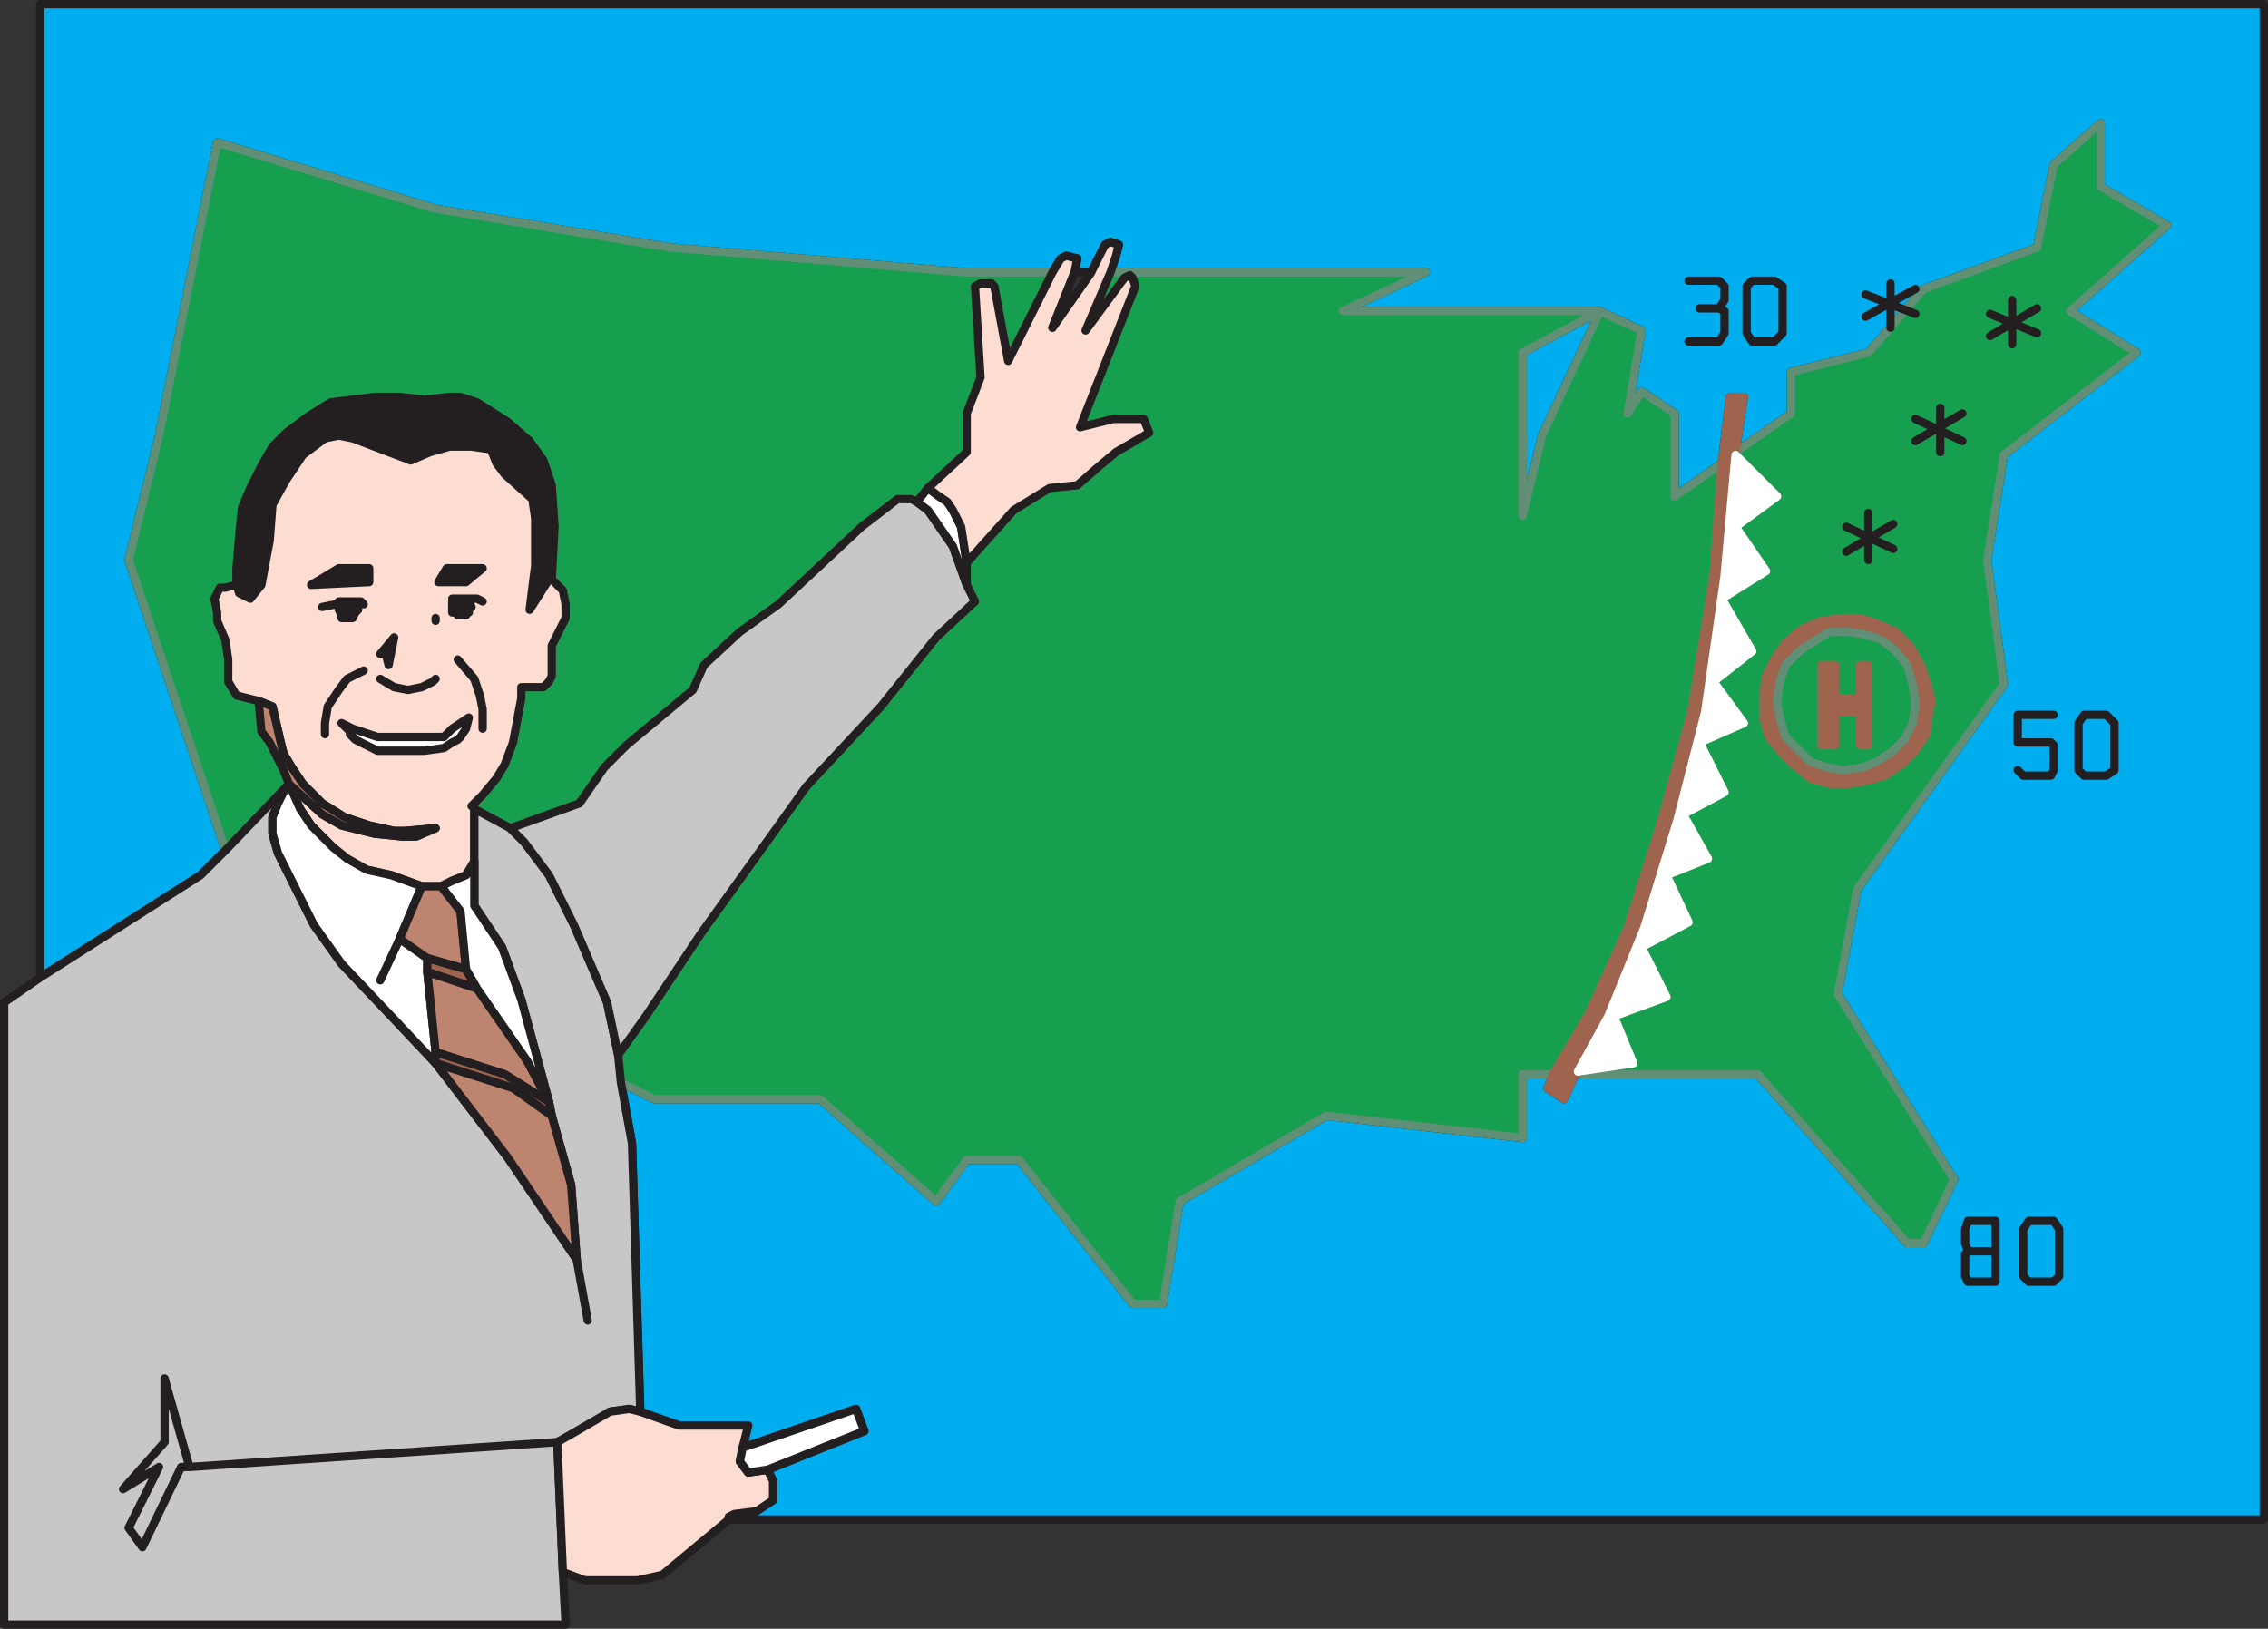 <svg xmlns="http://www.w3.org/2000/svg" width="615" height="441.75"><rect width="100%" height="100%" fill="#333333" stroke="none"/><path fill="#00adef" fill-rule="evenodd" d="m34.875 151.875 8.25-33.75 15.75-79.5 59.25 18 63.75 10.5 80.25 6.75h23.25l2.25-3.75 1.5-.75 3 .75-.75 3.75h4.5l3.75-7.5 1.5-.75 2.25.75-.75 3-1.5 4.5h85.5l-22.5 10.5h69.75l-21 11.25v44.25l5.25-21.75 15.75-33.75 11.25 5.25-3.75 22.5 3.75-6 9 6v22.5l12.75-9 2.25-18h3.75l-2.25 15 15-10.5v-11.25l21-5.25 15-17.25 30.75-11.25 4.5-22.5 12.75-11.25v17.25l18 10.5-26.25 23.25 18 11.25-36 27.75-4.5 28.5 4.5 33.75-39.75 55.5-5.25 28.5 31.5 50.25-8.25 17.25h-4.5l-40.5-45.75h-49.5l-3 6.75-4.5-3 1.5-3.75h-8.25v17.25l-53.25-6-39.75 23.25-4.5 27.75h-8.25l-30.75-39h-14.25l-8.25 11.25-31.5-27.75h-45l-9-4.5 3 16.5 2.25 72.75 10.5 3.75h18.75l-1.5 6 30.75-10.5 2.25 6-26.25 10.5 1.5 3v5.25l-4.5 3-6 .75-1.5.75v.75h416.25v-411h-603v264l43.5-27.75 6.75-6.75-26.25-78.75"/><path fill="none" stroke="#231f20" stroke-linecap="round" stroke-linejoin="round" stroke-miterlimit="10" stroke-width="2.25" d="m34.875 151.875 8.25-33.75 15.75-79.5 59.25 18 63.75 10.5 80.25 6.75h23.25l2.25-3.75 1.5-.75 3 .75-.75 3.75h4.5l3.75-7.5 1.5-.75 2.25.75-.75 3-1.5 4.5h85.5l-22.5 10.5h69.75l-21 11.25v44.25l5.25-21.75 15.75-33.75 11.25 5.25-3.75 22.5 3.75-6 9 6v22.5l12.75-9 2.25-18h3.75l-2.25 15 15-10.5v-11.25l21-5.25 15-17.25 30.75-11.25 4.5-22.5 12.75-11.25v17.25l18 10.5-26.25 23.25 18 11.25-36 27.75-4.5 28.5 4.5 33.75-39.75 55.5-5.25 28.5 31.5 50.25-8.25 17.25h-4.5l-40.5-45.75h-49.5l-3 6.75-4.5-3 1.5-3.75h-8.25v17.25l-53.25-6-39.75 23.25-4.5 27.75h-8.25l-30.75-39h-14.25l-8.25 11.25-31.5-27.75h-45l-9-4.5 3 16.5 2.25 72.75 10.5 3.75h18.75l-1.5 6 30.75-10.5 2.25 6-26.25 10.5 1.5 3v5.25l-4.5 3-6 .75-1.5.75v.75h416.25v-411h-603v264l43.5-27.75 6.75-6.75zm0 0"/><path fill="#179f50" fill-rule="evenodd" d="m61.125 230.625 17.25-18-1.5-3.75-3.75-7.5-2.25-3-.75-8.25-6-1.5-2.25-3.75v-6l-.75-5.25-2.25-5.25v-2.25l-.75-3.75 1.5-3h1.5l3-.75v-4.5l.75-9 .75-7.5 2.25-5.25 3-6 3-5.25 3.75-3.75 6-4.5 6-3.75 12-1.5h6.75l6.75.75 6.75-.75h3l4.5 1.5 8.25 5.25 6 5.25 3.75 5.25 2.25 6.75.75 11.25-.75 14.25 3 3 .75 3.75v3.75l-3.75 7.5v8.25l-.75 1.5-1.5 1.5h-6v3l-2.25 12-2.25 6-2.25 3.75-3.75 4.5-2.25 3v.75l9.75 5.25 18.75-6.75 6.75-9.75 6-6 18-15 3-6.75 9.75-9 10.5-7.5 22.5-21 9.75-7.5h3.75l1.5.75 3-3.75 10.5-9.75v-10.5l3.75-9.75-1.5-24.75 1.5-.75h3l.75.75 3.75 20.25 12-24h-23.25l-80.25-6.75-63.75-10.5-59.25-18-15.75 79.5-8.25 33.75 26.25 78.75"/><path fill="none" stroke="#618f75" stroke-linecap="round" stroke-linejoin="round" stroke-miterlimit="10" stroke-width="2.25" d="m61.125 230.625 17.25-18-1.5-3.75-3.75-7.5-2.25-3-.75-8.25-6-1.5-2.25-3.75v-6l-.75-5.25-2.25-5.25v-2.25l-.75-3.75 1.5-3h1.5l3-.75v-4.5l.75-9 .75-7.5 2.25-5.25 3-6 3-5.25 3.75-3.75 6-4.5 6-3.75 12-1.5h6.75l6.75.75 6.75-.75h3l4.5 1.5 8.25 5.25 6 5.25 3.75 5.25 2.25 6.75.75 11.25-.75 14.25 3 3 .75 3.75v3.75l-3.75 7.5v8.25l-.75 1.5-1.5 1.5h-6v3l-2.25 12-2.25 6-2.25 3.75-3.75 4.5-2.25 3v.75l9.75 5.25 18.75-6.75 6.75-9.75 6-6 18-15 3-6.75 9.75-9 10.5-7.5 22.5-21 9.75-7.5h3.75l1.5.75 3-3.75 10.5-9.75v-10.5l3.75-9.75-1.5-24.75 1.5-.75h3l.75.75 3.75 20.25 12-24h-23.25l-80.25-6.75-63.75-10.5-59.25-18-15.75 79.5-8.25 33.75zm0 0"/><path fill="#179f50" fill-rule="evenodd" d="m168.375 293.625-.75-7.5 7.5-10.5 15-22.5 21-29.25 7.5-10.5 20.25-21.75 15-18.75 10.5-9.75-2.25-4.5v-6l12.75-14.25 9.75-6 7.5-.75 6-5.25 4.5-3.75 9-5.25-1.5-3.75h-8.25l-9 2.25 15-38.25-.75-2.25-.75-.75-1.5.75-10.5 14.25 6.75-15.75h85.5l-22.5 10.5h69.75l-21 11.25v44.25l5.25-21.75 15.75-33.75 11.25 5.25-3.75 22.5 3.75-6 9 6v22.5l12.75-9-2.25 30.75-6 36.75-8.25 30-9 28.5-10.5 23.25-9.75 16.5h-8.25v17.25l-53.25-6-39.75 23.25-4.5 27.75h-8.25l-30.75-39h-14.25l-8.25 11.25-31.5-27.75h-45l-9-4.5"/><path fill="none" stroke="#618f75" stroke-linecap="round" stroke-linejoin="round" stroke-miterlimit="10" stroke-width="2.25" d="m168.375 293.625-.75-7.5 7.5-10.5 15-22.5 21-29.25 7.5-10.5 20.25-21.75 15-18.75 10.5-9.75-2.25-4.5v-6l12.75-14.25 9.75-6 7.5-.75 6-5.25 4.5-3.75 9-5.25-1.5-3.75h-8.25l-9 2.25 15-38.25-.75-2.25-.75-.75-1.5.75-10.5 14.25 6.75-15.75h85.5l-22.5 10.5h69.75l-21 11.25v44.25l5.25-21.75 15.75-33.75 11.25 5.25-3.75 22.5 3.75-6 9 6v22.5l12.75-9-2.25 30.75-6 36.75-8.25 30-9 28.5-10.5 23.25-9.75 16.5h-8.25v17.25l-53.25-6-39.75 23.25-4.5 27.75h-8.25l-30.75-39h-14.25l-8.25 11.25-31.5-27.75h-45zm0 0"/><path fill="#179f50" fill-rule="evenodd" d="M427.125 291.375h49.5l40.5 45.75h4.5l8.25-17.25-31.5-50.25 5.25-28.5 39.75-55.5-4.5-33.75 4.5-28.5 36-27.75-18-11.25 26.25-23.25-18-10.5v-17.25l-12.75 11.25-4.5 22.5-30.75 11.25-15 17.25-21 5.25v11.25l-15 10.5v.75l11.25 11.25-11.25 8.25 8.25 12-12 7.5 8.25 14.25-10.5 8.25 8.25 11.25-12 5.25 6.75 13.5-11.25 6 6.75 12-11.25 4.5 6 12.75-12.75 6.75 6.75 13.5-14.25 5.25 5.25 12.75-15 2.25-.75.75"/><path fill="none" stroke="#618f75" stroke-linecap="round" stroke-linejoin="round" stroke-miterlimit="10" stroke-width="2.25" d="M427.125 291.375h49.5l40.5 45.75h4.5l8.25-17.25-31.5-50.25 5.25-28.5 39.75-55.5-4.5-33.75 4.5-28.5 36-27.75-18-11.25 26.25-23.25-18-10.5v-17.25l-12.75 11.25-4.5 22.5-30.75 11.25-15 17.25-21 5.25v11.25l-15 10.5v.75l11.25 11.25-11.25 8.25 8.25 12-12 7.5 8.25 14.25-10.5 8.25 8.25 11.25-12 5.25 6.75 13.5-11.25 6 6.75 12-11.25 4.5 6 12.75-12.75 6.75 6.75 13.5-14.25 5.25 5.25 12.75-15 2.25zm0 0"/><path fill="#231f20" fill-rule="evenodd" d="m64.875 160.875 3 1.5 3-3.75 2.25-12 .75-9.75 3.75-6.75 4.5-6.75 6-4.5 3.75-.75 3.75.75 15.75 6 5.25-2.25 5.25-1.5h6l5.25.75 1.5 3.75 2.25 3 7.5 6.75.75 5.25v12.75l-1.5 12 5.25-8.25h.75l.75-14.25-.75-11.25-2.25-6.75-3.75-5.25-6-5.25-8.25-5.25-4.5-1.5h-3l-6.75.75-6.75-.75h-6.75l-12 1.5-6 3.75-6 4.5-3.75 3.75-3 5.25-3 6-2.25 5.25-.75 7.5-.75 9v4.5l.75 2.25"/><path fill="none" stroke="#231f20" stroke-linecap="round" stroke-linejoin="round" stroke-miterlimit="10" stroke-width="2.25" d="m64.875 160.875 3 1.5 3-3.75 2.25-12 .75-9.75 3.75-6.75 4.5-6.75 6-4.5 3.75-.75 3.75.75 15.75 6 5.25-2.25 5.25-1.5h6l5.25.75 1.5 3.75 2.25 3 7.5 6.75.75 5.25v12.75l-1.5 12 5.25-8.25h.75l.75-14.25-.75-11.25-2.25-6.75-3.75-5.25-6-5.25-8.25-5.25-4.5-1.5h-3l-6.75.75-6.75-.75h-6.75l-12 1.5-6 3.75-6 4.5-3.75 3.75-3 5.25-3 6-2.25 5.25-.75 7.5-.75 9v4.5zm0 0"/><path fill="#fdddd2" fill-rule="evenodd" d="m64.875 160.875 3 1.5 3-3.75 2.25-12 .75-9.75 3.75-6.75 4.5-6.75 6-4.5 3.75-.75 3.75.75 15.75 6 5.25-2.25 5.25-1.5h6l5.25.75 1.5 3.75 2.25 3 7.5 6.75.75 5.25v12.75l-1.5 12 5.25-8.25h.75l3 3 .75 3.75v3.75l-3.75 7.5v8.25l-.75 1.5-1.5 1.5h-6v3l-2.25 12-2.25 6-2.25 3.75-3.75 4.5-3 3h.75v15l-2.25 3.75-3.75 1.5-3 1.5h-5.25l-8.25-3-6.75-1.5-5.25-3-3.75-3-6-6-3-4.5-3-6.75 9 8.25 5.25 3 9 2.25 7.5.75h3.75l5.25-2.25-8.25.75h-3l-6.75-1.5-6.75-2.25-6-3.75-5.25-5.25-3-4.5-2.25-3.75-.75-3-2.25-9.75-3.75-1.5-6-1.5-2.25-3.75v-6l-.75-5.25-2.25-5.25v-2.25l-.75-3.75 1.5-3h1.5l3-.75.75 2.25"/><path fill="none" stroke="#231f20" stroke-linecap="round" stroke-linejoin="round" stroke-miterlimit="10" stroke-width="2.25" d="m64.875 160.875 3 1.5 3-3.75 2.25-12 .75-9.75 3.75-6.75 4.5-6.75 6-4.5 3.75-.75 3.75.75 15.75 6 5.25-2.25 5.25-1.5h6l5.25.75 1.5 3.75 2.25 3 7.5 6.75.75 5.25v12.75l-1.5 12 5.25-8.25h.75l3 3 .75 3.75v3.75l-3.75 7.5v8.25l-.75 1.5-1.5 1.5h-6v3l-2.25 12-2.25 6-2.25 3.75-3.75 4.5-3 3h.75v15l-2.25 3.75-3.75 1.5-3 1.5h-5.25l-8.25-3-6.75-1.5-5.25-3-3.75-3-6-6-3-4.5-3-6.75 9 8.25 5.25 3 9 2.25 7.5.75h3.75l5.25-2.25-8.25.75h-3l-6.75-1.5-6.75-2.25-6-3.75-5.25-5.25-3-4.5-2.25-3.75-.75-3-2.25-9.75-3.75-1.5-6-1.5-2.25-3.75v-6l-.75-5.25-2.25-5.25v-2.25l-.75-3.75 1.5-3h1.5l3-.75zm0 0"/><path fill="#231f20" fill-rule="evenodd" d="M100.125 154.125v3.75l-15.75.75 7.5-4.5h8.25"/><path fill="none" stroke="#231f20" stroke-linecap="round" stroke-linejoin="round" stroke-miterlimit="10" stroke-width="2.25" d="M100.125 154.125v3.75l-15.75.75 7.5-4.5zm0 0"/><path fill="#231f20" fill-rule="evenodd" d="M121.125 154.125h9.75l-4.5 3.75h-7.5l2.25-3.75"/><path fill="none" stroke="#231f20" stroke-linecap="round" stroke-linejoin="round" stroke-miterlimit="10" stroke-width="2.25" d="M121.125 154.125h9.75l-4.5 3.75h-7.5zm0 0"/><path fill="#231f20" fill-rule="evenodd" d="m87.375 164.625 3.75-.75.75-.75h6l.75.75-.75-.75h-1.5l.75 1.5v.75l-.75.75-.75 1.5h-3v-.75l-.75-1.5v-2.25l-.75.75-3.75.75"/><path fill="none" stroke="#231f20" stroke-linecap="round" stroke-linejoin="round" stroke-miterlimit="10" stroke-width="2.25" d="m87.375 164.625 3.75-.75.75-.75h6l.75.75-.75-.75h-1.5l.75 1.5v.75l-.75.75-.75 1.5h-3v-.75l-.75-1.5v-2.25l-.75.75zm0 0"/><path fill="#231f20" fill-rule="evenodd" d="m124.125 162.375-1.5.75v3h1.5v.75h2.25v-.75h.75v-.75l.75-.75-.75-1.5-.75-.75h3l1.5.75-1.5-.75h-6.75 1.5"/><path fill="none" stroke="#231f20" stroke-linecap="round" stroke-linejoin="round" stroke-miterlimit="10" stroke-width="2.25" d="m124.125 162.375-1.5.75v3h1.5v.75h2.25v-.75h.75v-.75l.75-.75-.75-1.5-.75-.75h3l1.5.75-1.5-.75h-6.75zm-6 5.25v.75"/><path fill="#bd846f" fill-rule="evenodd" d="m106.875 172.875-1.5 7.5-.75-3h-1.5l3.75-4.5"/><path fill="none" stroke="#231f20" stroke-linecap="round" stroke-linejoin="round" stroke-miterlimit="10" stroke-width="2.25" d="m106.875 172.875-1.5 7.5-.75-3h-1.5zm-3.75 11.25 3.75 2.25 3.75.75 3.75-.75 3-1.5.75-.75m-19.5-2.25-4.5 2.25-2.25 3-3 4.5-.75 4.5v3m42.75-1.5v-5.25l-.75-3.75-1.5-4.5-4.5-5.25"/><path fill="#fff" fill-rule="evenodd" d="m92.625 196.125 3 1.5 6.75 2.25h18l2.25-2.25 4.5-3-.75 3-1.5 2.25-.75.75-1.5.75-2.25 1.5-5.25.75h-12.75l-6-3-1.5-1.5v-.75l-2.25-2.25"/><path fill="none" stroke="#231f20" stroke-linecap="round" stroke-linejoin="round" stroke-miterlimit="10" stroke-width="2.25" d="m92.625 196.125 3 1.5 6.75 2.25h18l2.25-2.25 4.5-3-.75 3-1.5 2.25-.75.75-1.5.75-2.25 1.5-5.25.75h-12.75l-6-3-1.5-1.5v-.75zm0 0"/><path fill="#bd846f" fill-rule="evenodd" d="m78.375 212.625 9 8.25 5.25 3 9 2.25 7.5.75h3.75l5.25-2.25-8.25.75h-3l-6.75-1.5-6.75-2.25-6-3.75-5.25-5.25-3-4.5-2.25-3.75-.75-3-2.25-9.75-3.75-1.5.75 8.25 2.25 3 3.75 7.5 1.5 3.75"/><path fill="none" stroke="#231f20" stroke-linecap="round" stroke-linejoin="round" stroke-miterlimit="10" stroke-width="2.25" d="m78.375 212.625 9 8.25 5.25 3 9 2.25 7.5.75h3.75l5.25-2.25-8.25.75h-3l-6.75-1.5-6.75-2.25-6-3.75-5.25-5.25-3-4.5-2.25-3.75-.75-3-2.25-9.75-3.75-1.5.75 8.25 2.25 3 3.75 7.5zm0 0"/><path fill="#c8c7c8" fill-rule="evenodd" d="m128.625 219.375 9.75 5.25 3.75 3.75 6.75 9 6.75 13.5 9 21 3 14.25.75 7.5 3 16.5 2.25 72.75-3-.75-5.25.75-7.5 5.25-6.75 3 1.5 35.25.75 14.25H1.125v-168.75l9.75-6.75 43.5-27.75 6.75-6.75 17.25-18-1.5 2.25-1.5 3-1.5 3.75v4.5l1.5 5.25 9.75 19.5 7.5 10.5 13.5 14.25 12 12.75 19.5 25.5 18.75 27.75 3 16.5-3-16.5-1.5-20.25-5.25-18.75-.75-3.75-7.5-27.75-5.25-14.25-7.5-11.25v-26.25"/><path fill="none" stroke="#231f20" stroke-linecap="round" stroke-linejoin="round" stroke-miterlimit="10" stroke-width="2.25" d="m128.625 219.375 9.75 5.25 3.75 3.75 6.75 9 6.75 13.5 9 21 3 14.25.75 7.5 3 16.5 2.25 72.75-3-.75-5.25.75-7.5 5.25-6.75 3 1.5 35.25.75 14.25H1.125v-168.75l9.75-6.75 43.5-27.75 6.75-6.75 17.25-18-1.5 2.25-1.5 3-1.5 3.75v4.5l1.5 5.25 9.75 19.5 7.5 10.5 13.5 14.25 12 12.75 19.5 25.5 18.75 27.75 3 16.5-3-16.5-1.5-20.25-5.25-18.75-.75-3.75-7.5-27.75-5.25-14.25-7.5-11.25zm0 0"/><path fill="#fff" fill-rule="evenodd" d="m81.375 219.375 3 4.5 6 6 3.75 3 5.25 3 6.75 1.5 8.25 3-6 14.25 7.5 5.25v3.75l2.25 21.75v3l-12-12.75-13.5-14.25-7.5-10.5-9.75-19.5-1.5-5.25v-4.5l1.5-3.75 1.5-3 1.5-2.25 3 6.75"/><path fill="none" stroke="#231f20" stroke-linecap="round" stroke-linejoin="round" stroke-miterlimit="10" stroke-width="2.25" d="m81.375 219.375 3 4.5 6 6 3.75 3 5.25 3 6.75 1.5 8.25 3-6 14.25 7.5 5.25v3.75l2.25 21.75v3l-12-12.75-13.5-14.25-7.5-10.5-9.75-19.5-1.5-5.25v-4.5l1.5-3.75 1.5-3 1.5-2.25zm21.75 46.5 5.25-11.25"/><path fill="#bd846f" fill-rule="evenodd" d="m108.375 254.625 6-14.25h5.25l5.25 6.75 1.5 15.75-10.5-3-7.5-5.25"/><path fill="none" stroke="#231f20" stroke-linecap="round" stroke-linejoin="round" stroke-miterlimit="10" stroke-width="2.25" d="m108.375 254.625 6-14.25h5.25l5.25 6.75 1.5 15.75-10.5-3zm0 0"/><path fill="#9e644e" fill-rule="evenodd" d="m115.875 259.875 10.5 3 3 5.25-13.5-4.5v-3.75"/><path fill="none" stroke="#231f20" stroke-linecap="round" stroke-linejoin="round" stroke-miterlimit="10" stroke-width="2.25" d="m115.875 259.875 10.5 3 3 5.25-13.5-4.5zm0 0"/><path fill="#bd846f" fill-rule="evenodd" d="m115.875 263.625 2.25 21.75 18.75 6 12 7.5-6-11.25-13.5-19.5-13.5-4.5"/><path fill="none" stroke="#231f20" stroke-linecap="round" stroke-linejoin="round" stroke-miterlimit="10" stroke-width="2.25" d="m115.875 263.625 2.25 21.75 18.75 6 12 7.5-6-11.25-13.5-19.5zm0 0"/><path fill="#9e644e" fill-rule="evenodd" d="M118.125 288.375v-3l18.75 6 12 7.5.75 3.75-10.5-7.5-21-6.75"/><path fill="none" stroke="#231f20" stroke-linecap="round" stroke-linejoin="round" stroke-miterlimit="10" stroke-width="2.25" d="M118.125 288.375v-3l18.75 6 12 7.5.75 3.75-10.5-7.5zm0 0"/><path fill="#bd846f" fill-rule="evenodd" d="m118.125 288.375 19.5 25.5 18.75 27.75-1.5-20.25-5.25-18.75-10.5-7.5-21-6.75"/><path fill="none" stroke="#231f20" stroke-linecap="round" stroke-linejoin="round" stroke-miterlimit="10" stroke-width="2.25" d="m118.125 288.375 19.5 25.5 18.75 27.75-1.5-20.25-5.25-18.75-10.5-7.5zm0 0"/><path fill="#fff" fill-rule="evenodd" d="m119.625 240.375 3-1.5 3.75-1.5 2.25-3.75v12l7.5 11.25 5.25 14.25 7.5 27.75-6-11.25-13.5-19.5-3-5.25-1.5-15.75-5.25-6.75"/><path fill="none" stroke="#231f20" stroke-linecap="round" stroke-linejoin="round" stroke-miterlimit="10" stroke-width="2.25" d="m119.625 240.375 3-1.5 3.75-1.5 2.25-3.75v12l7.5 11.25 5.25 14.25 7.5 27.75-6-11.25-13.5-19.5-3-5.25-1.5-15.75zm-75 150.75v-17.25l6.75 24 99.75-6.75-99.75 6.75h-2.25l-10.5 21.75-3.75-5.25 8.25-16.5-9.75 6 11.25-12.75"/><path fill="#fdddd2" fill-rule="evenodd" d="m151.125 391.125 5.25-3 9-5.25 5.25-.75 3 .75 10.5 3.75h18.75l-1.5 6-.75 3.75 2.25 3 5.25-.75 1.5 3v5.25l-4.5 3-6 .75-1.5.75v.75l-18 15-6.75 1.5h-14.25l-6-2.25-1.5-35.25"/><path fill="none" stroke="#231f20" stroke-linecap="round" stroke-linejoin="round" stroke-miterlimit="10" stroke-width="2.25" d="m151.125 391.125 5.25-3 9-5.25 5.25-.75 3 .75 10.5 3.75h18.75l-1.5 6-.75 3.75 2.25 3 5.25-.75 1.5 3v5.25l-4.5 3-6 .75-1.5.75v.75l-18 15-6.75 1.5h-14.25l-6-2.25zm0 0"/><path fill="#fff" fill-rule="evenodd" d="m232.125 382.125-30.75 10.5-.75 3.75 2.25 3 5.25-.75 26.25-10.5-2.25-6"/><path fill="none" stroke="#231f20" stroke-linecap="round" stroke-linejoin="round" stroke-miterlimit="10" stroke-width="2.25" d="m232.125 382.125-30.75 10.5-.75 3.75 2.25 3 5.25-.75 26.25-10.5zm0 0"/><path fill="#c8c7c8" fill-rule="evenodd" d="m138.375 224.625 18.75-6.75 6.75-9.75 6-6 18-15 3-6.75 9.75-9 10.5-7.5 22.5-21 9.75-7.5h3.75l1.5.75 3 2.25 6.75 9.75 3.75 10.5 2.25 4.5-10.5 9.75-15 18.75-20.25 21.75-7.5 10.5-21 29.25-15 22.5-7.5 10.5-3-14.25-9-21-6.75-13.5-6.75-9-3.75-3.75"/><path fill="none" stroke="#231f20" stroke-linecap="round" stroke-linejoin="round" stroke-miterlimit="10" stroke-width="2.25" d="m138.375 224.625 18.75-6.75 6.75-9.75 6-6 18-15 3-6.75 9.75-9 10.5-7.5 22.5-21 9.75-7.5h3.75l1.5.75 3 2.25 6.75 9.75 3.75 10.5 2.25 4.5-10.5 9.75-15 18.75-20.25 21.75-7.5 10.5-21 29.25-15 22.5-7.5 10.5-3-14.25-9-21-6.75-13.5-6.75-9zm0 0"/><path fill="#fff" fill-rule="evenodd" d="m251.625 132.375 3 2.25 2.25 1.5 1.5 2.25 2.25 4.5 1.5 9.75v6l-3.75-10.5-6.75-9.75-3-2.25 3-3.75"/><path fill="none" stroke="#231f20" stroke-linecap="round" stroke-linejoin="round" stroke-miterlimit="10" stroke-width="2.25" d="m251.625 132.375 3 2.25 2.25 1.5 1.5 2.25 2.25 4.5 1.5 9.75v6l-3.75-10.5-6.75-9.75-3-2.25zm0 0"/><path fill="#fdddd2" fill-rule="evenodd" d="m251.625 132.375 10.5-9.75v-10.5l3.75-9.75-1.5-24.75 1.5-.75h3l.75.75 3.75 20.25 12-24 2.25-3.75 1.5-.75 3 .75-.75 3.75-6 15 10.5-15 3.75-7.5 1.5-.75 2.25.75-.75 3-1.5 4.5-6.75 15.75 10.5-14.25 1.5-.75.75.75.75 2.25-15 38.25 9-2.25h8.25l1.5 3.75-9 5.25-4.5 3.75-6 5.25-7.5.75-9.75 6-12.75 14.25-1.5-9.75-2.25-4.5-1.5-2.25-2.25-1.5-3-2.25"/><path fill="none" stroke="#231f20" stroke-linecap="round" stroke-linejoin="round" stroke-miterlimit="10" stroke-width="2.25" d="m251.625 132.375 10.5-9.75v-10.5l3.75-9.75-1.5-24.75 1.5-.75h3l.75.75 3.75 20.25 12-24 2.25-3.75 1.5-.75 3 .75-.75 3.75-6 15 10.5-15 3.75-7.5 1.5-.75 2.25.75-.75 3-1.5 4.5-6.75 15.75 10.5-14.25 1.5-.75.75.75.75 2.25-15 38.25 9-2.25h8.25l1.5 3.75-9 5.25-4.5 3.75-6 5.25-7.5.75-9.75 6-12.75 14.25-1.5-9.75-2.25-4.5-1.5-2.25-2.25-1.5zm0 0"/><path fill="none" stroke="#231f20" stroke-linecap="round" stroke-linejoin="round" stroke-miterlimit="10" stroke-width="2.25" d="m295.875 73.875-10.5 15 6-15h4.5"/><path fill="#9e644e" fill-rule="evenodd" d="m472.875 107.625-2.25 15v.75l-3 33-5.25 36.75-7.5 29.25-9 29.25-9.75 24-8.25 15-.75.75-3 6.75-4.5-3 1.5-3.75 9.75-16.5 10.5-23.25 9-28.5 8.25-30 6-36.75 2.25-30.75 2.25-18h3.75"/><path fill="none" stroke="#9e644e" stroke-linecap="round" stroke-linejoin="round" stroke-miterlimit="10" stroke-width="2.25" d="m472.875 107.625-2.25 15v.75l-3 33-5.25 36.75-7.5 29.25-9 29.25-9.75 24-8.25 15-.75.75-3 6.75-4.5-3 1.5-3.75 9.75-16.5 10.5-23.25 9-28.5 8.25-30 6-36.75 2.25-30.75 2.25-18zm0 0"/><path fill="#fff" fill-rule="evenodd" d="m470.625 123.375-3 33-5.25 36.75-7.5 29.25-9 29.25-9.75 24-8.25 15 15-2.25-5.25-12.75 14.25-5.25-6.75-13.5 12.75-6.75-6-12.75 11.25-4.5-6.75-12 11.25-6-6.75-13.5 12-5.25-8.25-11.25 10.5-8.25-8.25-14.25 12-7.5-8.25-12 11.25-8.25-11.25-11.25"/><path fill="none" stroke="#fff" stroke-linecap="round" stroke-linejoin="round" stroke-miterlimit="10" stroke-width="2.25" d="m470.625 123.375-3 33-5.25 36.75-7.5 29.25-9 29.25-9.75 24-8.25 15 15-2.25-5.25-12.75 14.25-5.25-6.75-13.5 12.75-6.75-6-12.75 11.25-4.5-6.75-12 11.25-6-6.75-13.5 12-5.25-8.25-11.25 10.5-8.25-8.25-14.25 12-7.5-8.25-12 11.25-8.25zm0 0"/><path fill="none" stroke="#231f20" stroke-linecap="round" stroke-linejoin="round" stroke-miterlimit="10" stroke-width="2.25" d="M457.875 76.125h8.25l1.5 1.5v3.75l-1.5 2.25h-5.25 5.25l1.5.75v6l-1.5 2.25h-8.25m15.75-2.25v-12.75l1.5-1.5h6l2.25 1.5v12.75l-2.25 2.25h-6l-1.5-2.25m32.25-4.5 13.5-7.5m-6.75-1.5v12m-6.75-9 13.5 5.25m20.25 6 12.75-7.5m-6.75-2.25v12m-6-8.25 12.75 5.25m-33 29.25 12.75-7.5m-6-1.5v12m-6.75-9 12.75 6m-31.5 23.25 12.75 6m-12.75.75 12.75-7.5m-6.75-3v12.75"/><path fill="#9e644e" fill-rule="evenodd" d="m523.875 190.125-1.5-5.25-1.5-4.5-3-5.25-3.75-3.75-5.25-2.25-4.5-1.5h-4.5l-6 .75-5.25 2.25-4.5 3.75-3 4.5-2.25 4.5-.75 5.25v6l1.5 5.25 3 3.75 3.75 3.75 4.5 3.75 5.25 1.5h5.25l4.5-.75 5.25-1.5 4.5-3 3.75-3.75 3-4.5.75-6 .75-3"/><path fill="none" stroke="#9e644e" stroke-linecap="round" stroke-linejoin="round" stroke-miterlimit="10" stroke-width="2.25" d="m523.875 190.125-1.5-5.25-1.5-4.5-3-5.25-3.75-3.75-5.25-2.25-4.5-1.5h-4.5l-6 .75-5.25 2.25-4.5 3.75-3 4.5-2.25 4.5-.75 5.25v6l1.5 5.25 3 3.75 3.75 3.75 4.5 3.75 5.25 1.5h5.25l4.5-.75 5.25-1.5 4.5-3 3.75-3.75 3-4.5.75-6zm0 0"/><path fill="#179f50" fill-rule="evenodd" d="m519.375 190.125-.75-4.5-1.5-5.25-3-3.75-3.75-3-4.5-1.5-4.5-.75h-5.25l-3.75 2.25-4.5 3-3.75 3.75-1.5 4.5-.75 5.25.75 4.5 1.5 5.25 6.75 6.75 4.5 1.5 4.5.75 5.25-.75 3.75-1.5 4.5-3 3-3 2.25-4.5.75-4.5v-1.5"/><path fill="none" stroke="#618f75" stroke-linecap="round" stroke-linejoin="round" stroke-miterlimit="10" stroke-width="2.25" d="m519.375 190.125-.75-4.5-1.5-5.25-3-3.75-3.75-3-4.5-1.5-4.5-.75h-5.25l-3.75 2.25-4.5 3-3.75 3.75-1.5 4.5-.75 5.25.75 4.5 1.5 5.25 6.75 6.75 4.5 1.5 4.5.75 5.25-.75 3.75-1.5 4.5-3 3-3 2.25-4.5.75-4.5zm0 0"/><path fill="#9e644e" fill-rule="evenodd" d="M493.875 180.375h3.75v9h6.75v-9h2.25v21.75h-2.25v-9h-6.75v9h-3.75v-21.75"/><path fill="none" stroke="#9e644e" stroke-linecap="round" stroke-linejoin="round" stroke-miterlimit="10" stroke-width="2.25" d="M493.875 180.375h3.75v9h6.75v-9h2.25v21.75h-2.25v-9h-6.75v9h-3.75zm0 0"/><path fill="none" stroke="#231f20" stroke-linecap="round" stroke-linejoin="round" stroke-miterlimit="10" stroke-width="2.25" d="m547.125 208.875 1.5 1.5h7.5l.75-1.5v-6.75l-.75-.75h-9v-7.5h9.75m16.5 2.25v12.75l-2.25 1.5h-6l-1.5-1.5v-12.75l1.5-2.25h6l2.25 2.25m-32.25 151.5h-7.5l-.75-1.5v-6l.75-.75-.75-2.25v-3.75l.75-2.25h7.5v8.25h-7.5 7.5v8.25m7.5-1.5v-12.75l1.5-2.25h6.75l1.5 2.25v12.75l-1.5 1.5h-6.75l-1.5-1.5"/></svg>
